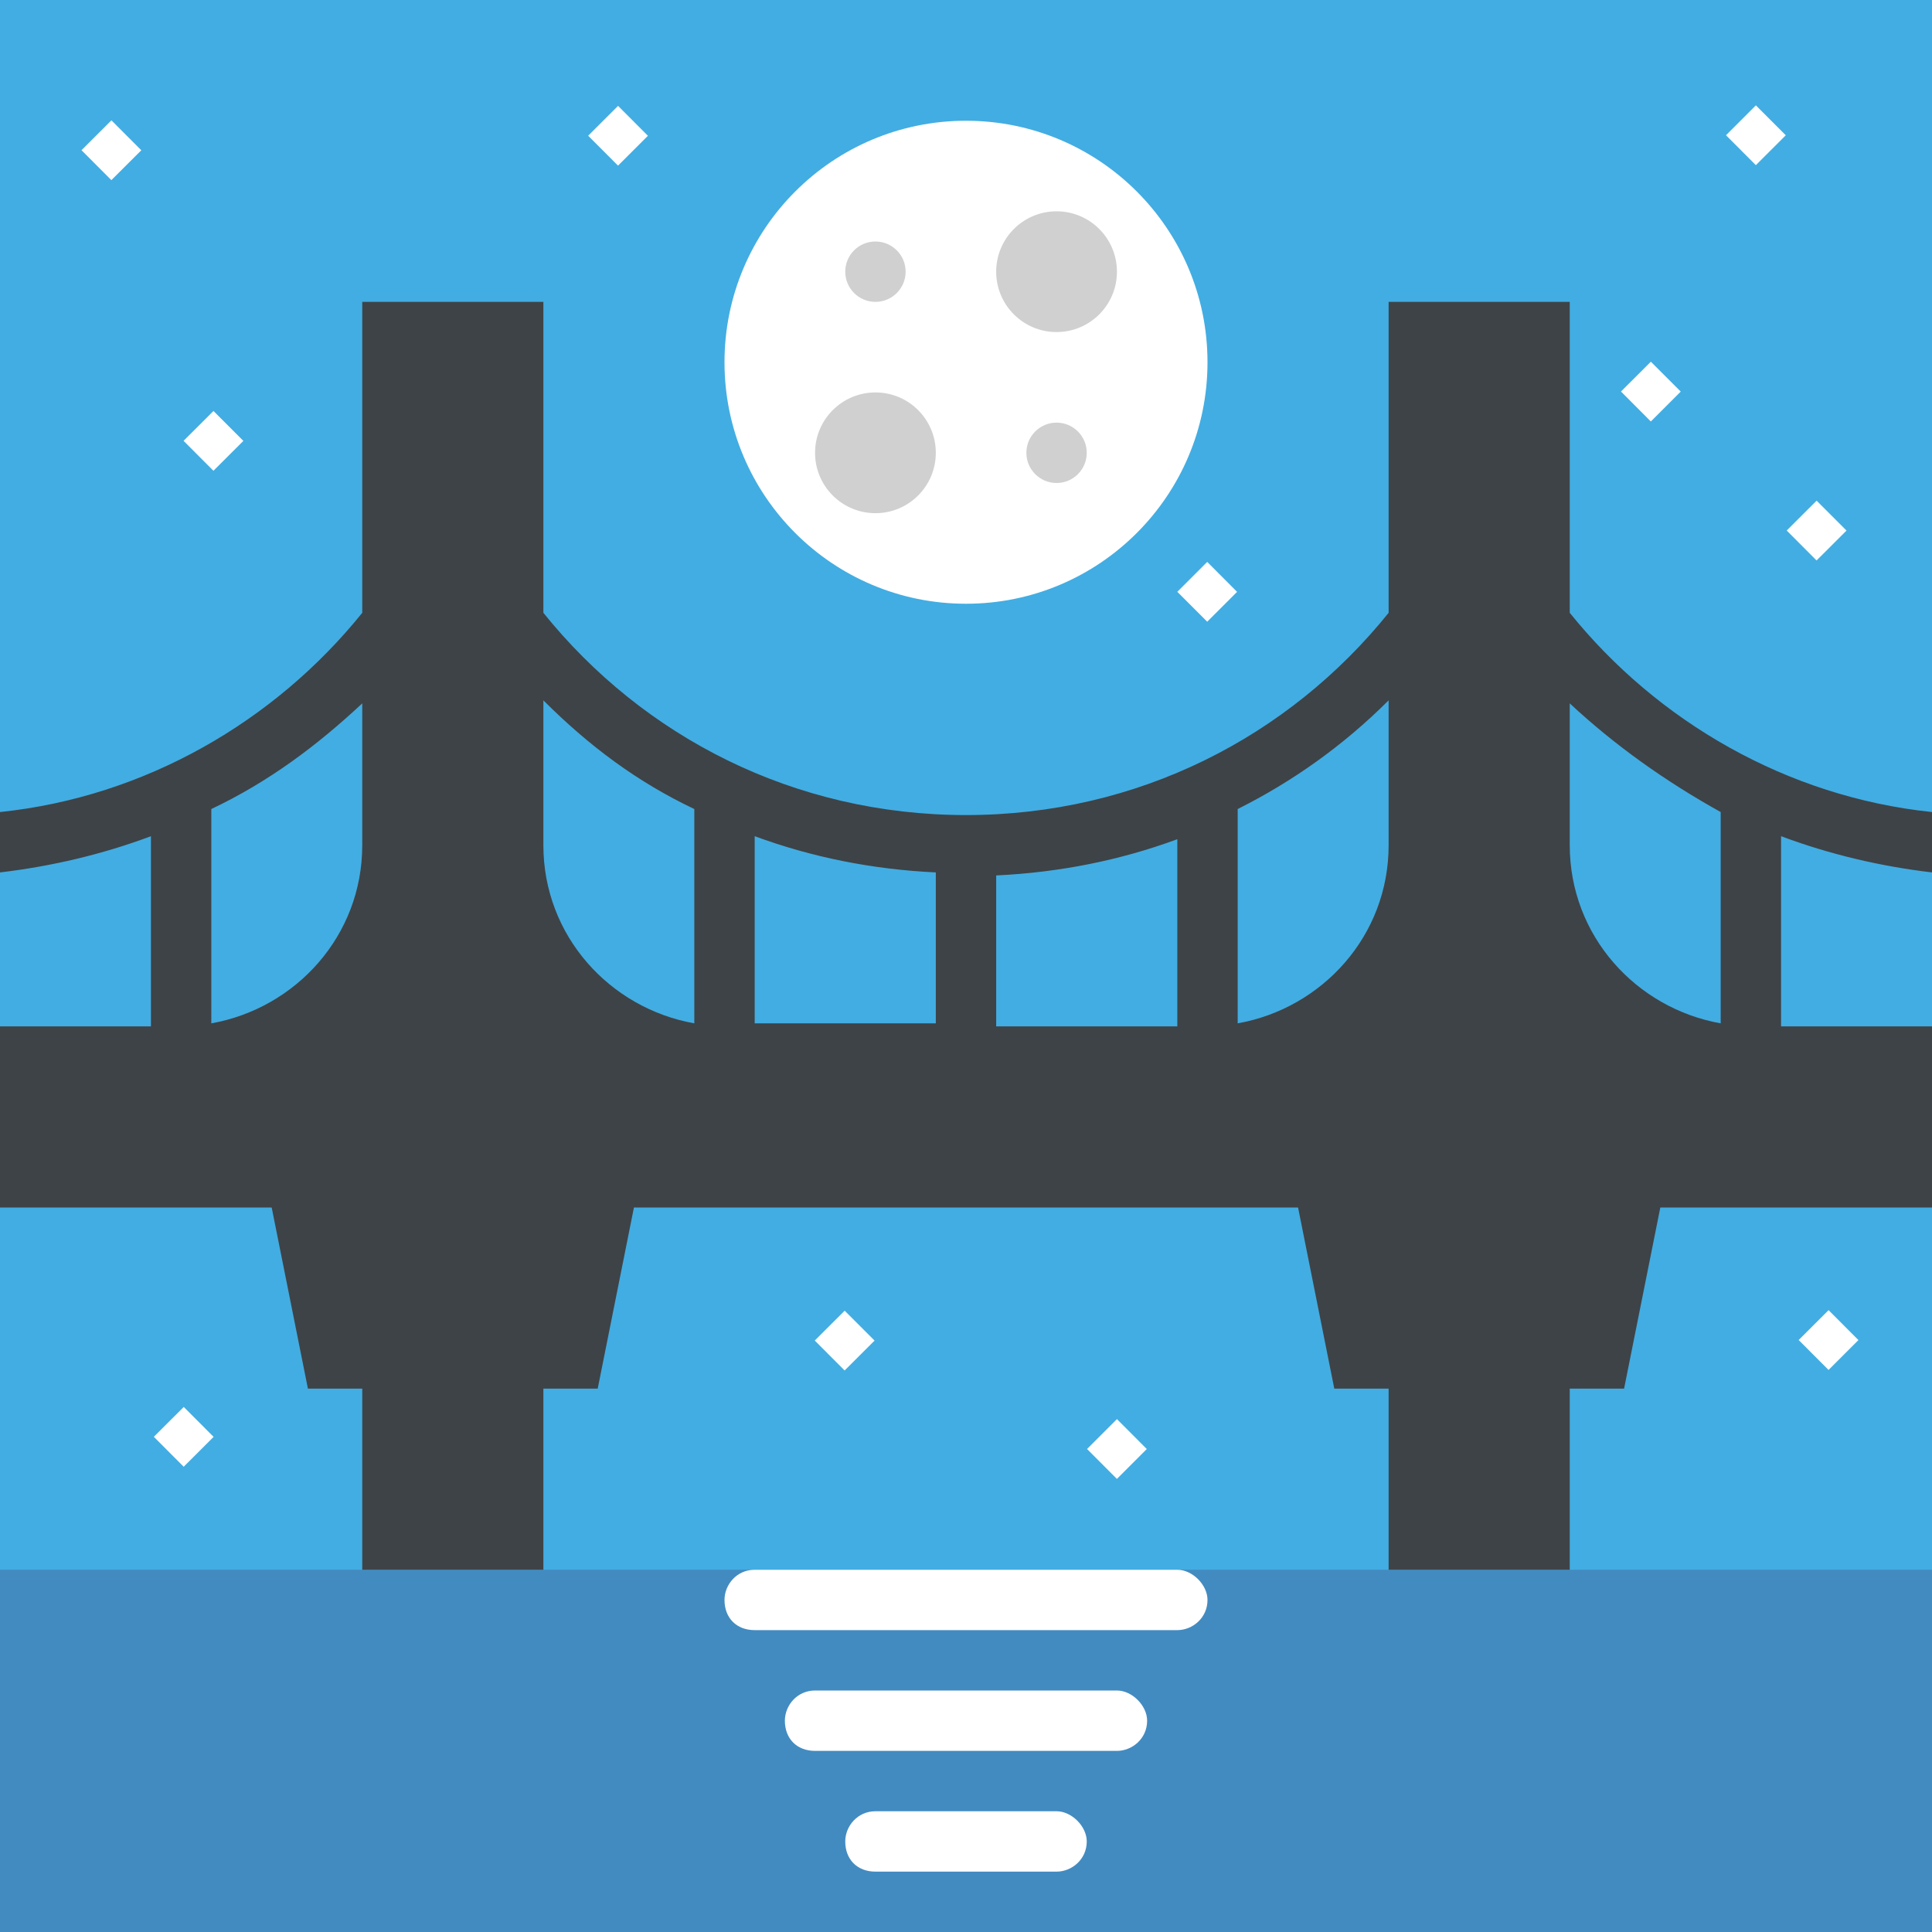 <svg xmlns="http://www.w3.org/2000/svg" viewBox="0 0 64 64"><path fill="#42ade2" d="M0 0h64v64H0z"/><path fill="#428bc1" d="M0 52h64v12H0z"/><path fill="#3e4347" d="M64 28.9v-2c-4.8-.5-9.1-3-12-6.6V10h-6v10.3c-3.3 4.1-8.3 6.7-14 6.7-5.7 0-10.7-2.6-14-6.7V10h-6v10.3c-2.9 3.6-7.2 6.1-12 6.6v2c1.7-.2 3.4-.6 5-1.2V34H0v6h9l1.2 6H12v6h6v-6h1.8l1.2-6h22l1.2 6H46v6h6v-6h1.8l1.2-6h9v-6h-5v-6.3c1.6.6 3.3 1 5 1.2m-18-5.7V28c0 3-2.2 5.4-5 5.9v-7.1c1.8-.9 3.5-2.1 5-3.6m-23 3.6v7.1c-2.8-.5-5-2.9-5-5.9v-4.8c1.5 1.5 3.1 2.7 5 3.6m-11-3.5V28c0 3-2.2 5.4-5 5.9v-7.1c1.9-.9 3.5-2.1 5-3.5M25 34v-6.3c1.9.7 3.9 1.1 6 1.2v5h-6zm8 0v-5c2.1-.1 4.1-.5 6-1.2V34h-6m24-.1c-2.8-.5-5-2.9-5-5.9v-4.7c1.5 1.4 3.2 2.6 5 3.6v7"/><circle cx="32" cy="12" r="8" fill="#fff"/><g fill="#d0d0d0"><circle cx="35" cy="9" r="2"/><circle cx="29" cy="15" r="2"/><circle cx="29" cy="9" r="1"/><circle cx="35" cy="15" r="1"/></g><path fill="#fff" d="M40 53c0 .6-.5 1-1 1H25c-.6 0-1-.4-1-1 0-.5.4-1 1-1h14c.5 0 1 .5 1 1m-2 4c0 .6-.5 1-1 1H27c-.6 0-1-.4-1-1 0-.5.4-1 1-1h10c.5 0 1 .5 1 1m-2 4c0-.5-.5-1-1-1h-6c-.6 0-1 .5-1 1 0 .6.4 1 1 1h6c.5 0 1-.4 1-1M2.7 4.976l.991-.99.99.992-.992.989zm3.381 9.627.991-.989.99.991-.992.99zM19.483 4.496l.991-.989.989.991-.99.989zM39 19.604l.991-.99.989.992-.99.989zM57.176 4.48l.99-.99.99.991-.991.99zm2.407 39.91.991-.99.989.992-.99.989zM36.01 48l.99-.99.989.991-.99.99zm-9.02-3.593.991-.989.99.991-.992.99zM5.096 47.596l.991-.989.989.991-.991.99zM53.697 12.97l.99-.988.99.99-.991.99zm5.49 4.604.991-.989.99.991-.992.99z"/></svg>